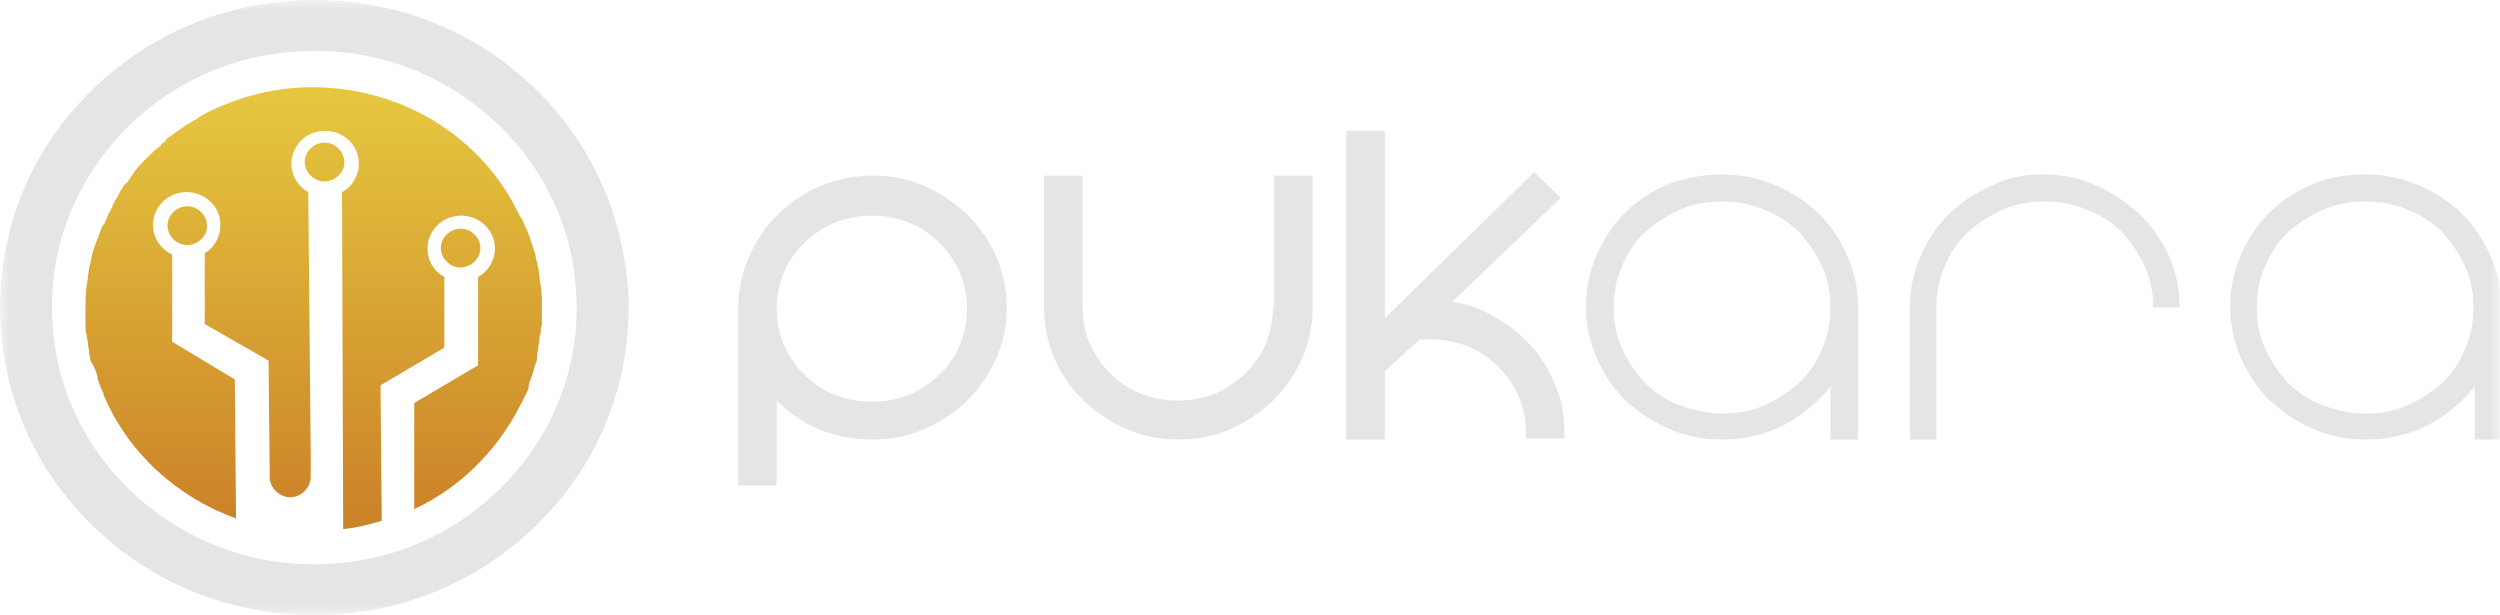 <svg width="126" height="31" viewBox="0 0 126 31" fill="none" xmlns="http://www.w3.org/2000/svg">
<g clip-path="url(#clip0_278_501)">
<mask id="mask0_278_501" style="mask-type:luminance" maskUnits="userSpaceOnUse" x="0" y="0" width="126" height="31">
<path d="M126 0H0V31H126V0Z" fill="white"/>
</mask>
<g mask="url(#mask0_278_501)">
<path d="M48.737 10.808C48.13 10.214 47.402 9.739 46.612 9.383C45.824 9.027 44.913 8.849 44.003 8.849C43.032 8.849 42.182 9.027 41.332 9.383C40.483 9.739 39.815 10.214 39.208 10.808C38.601 11.402 38.115 12.115 37.751 12.946C37.387 13.778 37.205 14.609 37.205 15.559V24.467H39.147V20.192C39.633 20.667 40.24 21.142 40.847 21.439C41.757 21.914 42.85 22.151 44.003 22.151C44.913 22.151 45.824 21.973 46.612 21.617C47.402 21.261 48.13 20.785 48.737 20.192C49.344 19.598 49.829 18.885 50.194 18.113C50.558 17.282 50.74 16.45 50.74 15.5C50.74 14.609 50.558 13.718 50.194 12.887C49.829 12.056 49.344 11.402 48.737 10.808ZM43.942 20.251C43.275 20.251 42.667 20.132 42.061 19.895C41.453 19.657 40.968 19.301 40.543 18.885C40.118 18.469 39.754 17.935 39.511 17.4C39.269 16.806 39.147 16.213 39.147 15.559C39.147 14.906 39.269 14.312 39.511 13.718C39.754 13.124 40.118 12.649 40.543 12.234C40.968 11.818 41.514 11.462 42.061 11.224C42.667 10.987 43.275 10.868 43.942 10.868C44.61 10.868 45.217 10.987 45.824 11.224C46.431 11.462 46.916 11.818 47.341 12.234C47.766 12.649 48.13 13.184 48.373 13.718C48.615 14.312 48.737 14.906 48.737 15.559C48.737 16.213 48.615 16.806 48.373 17.4C48.13 17.994 47.766 18.469 47.341 18.885C46.916 19.301 46.37 19.657 45.824 19.895C45.217 20.132 44.61 20.251 43.942 20.251Z" fill="#E5E5E5"/>
<path d="M64.153 15.5C64.153 16.153 64.032 16.747 63.789 17.341C63.547 17.935 63.182 18.41 62.757 18.826C62.333 19.241 61.786 19.598 61.24 19.835C60.633 20.073 60.026 20.192 59.358 20.192C58.691 20.192 58.084 20.073 57.477 19.835C56.87 19.598 56.385 19.241 55.96 18.826C55.535 18.41 55.17 17.875 54.928 17.341C54.685 16.747 54.564 16.153 54.564 15.5V8.849H52.622V15.5C52.622 16.45 52.803 17.282 53.168 18.113C53.532 18.944 54.017 19.598 54.624 20.192C55.231 20.785 55.96 21.261 56.749 21.617C57.598 21.973 58.448 22.151 59.419 22.151C60.33 22.151 61.24 21.973 62.029 21.617C62.818 21.261 63.547 20.785 64.153 20.192C64.76 19.598 65.246 18.885 65.61 18.113C65.974 17.282 66.156 16.45 66.156 15.5V8.849H64.214V15.5H64.153Z" fill="#E5E5E5"/>
<path d="M78.356 19.36C78.052 18.588 77.627 17.875 77.02 17.282C76.474 16.688 75.806 16.213 75.017 15.797C74.471 15.5 73.864 15.322 73.197 15.203L78.659 9.977L77.324 8.671L69.798 16.035V6.592H67.856V22.151H69.798V18.707L71.558 17.104H72.104C72.772 17.104 73.379 17.222 73.986 17.46C74.593 17.697 75.078 18.054 75.503 18.469C75.928 18.885 76.292 19.419 76.535 19.954C76.778 20.548 76.899 21.142 76.899 21.795V22.092H78.841V21.795C78.841 20.964 78.72 20.132 78.356 19.36Z" fill="#E5E5E5"/>
<path d="M86.792 8.789C87.763 8.789 88.612 8.967 89.462 9.324C90.312 9.68 91.04 10.155 91.647 10.749C92.254 11.343 92.74 12.056 93.104 12.887C93.468 13.718 93.65 14.55 93.65 15.5V22.151H92.254V19.479C91.647 20.251 90.858 20.904 89.887 21.439C88.916 21.914 87.884 22.151 86.792 22.151C85.82 22.151 84.91 21.973 84.121 21.617C83.272 21.261 82.604 20.785 81.936 20.192C81.329 19.598 80.844 18.885 80.48 18.054C80.115 17.222 79.933 16.391 79.933 15.441C79.933 14.49 80.115 13.659 80.48 12.828C80.844 11.996 81.329 11.284 81.936 10.69C82.543 10.096 83.272 9.621 84.121 9.264C84.971 8.967 85.82 8.789 86.792 8.789ZM86.792 20.845C87.52 20.845 88.248 20.726 88.916 20.429C89.584 20.132 90.13 19.776 90.676 19.301C91.162 18.826 91.586 18.232 91.829 17.578C92.133 16.925 92.254 16.213 92.254 15.5C92.254 14.787 92.133 14.075 91.829 13.421C91.526 12.768 91.162 12.234 90.676 11.699C90.191 11.224 89.584 10.808 88.916 10.571C88.248 10.274 87.52 10.155 86.792 10.155C86.064 10.155 85.335 10.274 84.667 10.571C84 10.868 83.453 11.224 82.907 11.699C82.422 12.174 81.997 12.768 81.754 13.421C81.451 14.075 81.329 14.787 81.329 15.5C81.329 16.213 81.451 16.925 81.754 17.578C82.058 18.232 82.422 18.766 82.907 19.301C83.393 19.776 84 20.192 84.667 20.429C85.335 20.667 86.064 20.845 86.792 20.845Z" fill="#E5E5E5"/>
<path d="M102.997 8.789C103.907 8.789 104.818 8.967 105.607 9.324C106.396 9.68 107.124 10.155 107.792 10.749C108.399 11.343 108.945 12.056 109.309 12.887C109.673 13.718 109.855 14.55 109.855 15.5H108.52C108.52 14.787 108.399 14.075 108.095 13.421C107.792 12.768 107.428 12.234 106.942 11.699C106.456 11.224 105.85 10.808 105.182 10.571C104.514 10.274 103.786 10.155 103.058 10.155C102.329 10.155 101.601 10.274 100.933 10.571C100.266 10.868 99.719 11.224 99.173 11.699C98.688 12.174 98.263 12.768 98.02 13.421C97.717 14.075 97.595 14.787 97.595 15.5V22.151H96.26V15.5C96.26 14.55 96.442 13.718 96.806 12.887C97.17 12.056 97.656 11.343 98.263 10.749C98.87 10.155 99.598 9.68 100.448 9.324C101.115 8.967 102.026 8.789 102.997 8.789Z" fill="#E5E5E5"/>
<path d="M119.202 8.789C120.174 8.789 121.023 8.967 121.873 9.324C122.723 9.68 123.451 10.155 124.058 10.749C124.665 11.343 125.15 12.056 125.514 12.887C125.879 13.718 126.061 14.55 126.061 15.5V22.151H124.725V19.479C124.119 20.251 123.33 20.904 122.358 21.439C121.387 21.914 120.356 22.151 119.263 22.151C118.292 22.151 117.382 21.973 116.593 21.617C115.743 21.261 115.075 20.785 114.408 20.192C113.801 19.598 113.315 18.885 112.951 18.054C112.587 17.222 112.405 16.391 112.405 15.441C112.405 14.49 112.587 13.659 112.951 12.828C113.315 11.996 113.801 11.284 114.408 10.69C115.015 10.096 115.743 9.621 116.593 9.264C117.321 8.967 118.231 8.789 119.202 8.789ZM119.202 20.845C119.931 20.845 120.659 20.726 121.327 20.429C121.994 20.132 122.541 19.776 123.087 19.301C123.572 18.826 123.997 18.232 124.24 17.578C124.544 16.925 124.665 16.213 124.665 15.5C124.665 14.787 124.544 14.075 124.24 13.421C123.936 12.768 123.572 12.234 123.087 11.699C122.601 11.224 121.994 10.808 121.327 10.571C120.659 10.274 119.931 10.155 119.202 10.155C118.474 10.155 117.746 10.274 117.078 10.571C116.411 10.868 115.864 11.224 115.318 11.699C114.833 12.174 114.408 12.768 114.165 13.421C113.861 14.075 113.74 14.787 113.74 15.5C113.74 16.213 113.861 16.925 114.165 17.578C114.468 18.232 114.833 18.766 115.318 19.301C115.804 19.776 116.411 20.192 117.078 20.429C117.746 20.667 118.413 20.845 119.202 20.845Z" fill="#E5E5E5"/>
<path d="M27.251 14.372C27.191 14.075 27.191 13.837 27.13 13.54C27.13 13.421 27.069 13.362 27.069 13.243C27.009 13.065 27.009 12.887 26.948 12.709C26.887 12.531 26.826 12.352 26.766 12.174C26.705 11.937 26.584 11.64 26.462 11.402C26.402 11.224 26.341 11.046 26.22 10.927C26.098 10.69 25.977 10.452 25.855 10.215C23.913 6.711 20.089 4.395 15.72 4.395C13.838 4.395 12.078 4.87 10.5 5.642C10.257 5.761 10.075 5.879 9.893 5.998C9.832 6.057 9.771 6.057 9.711 6.117C9.589 6.176 9.529 6.236 9.407 6.295C9.286 6.354 9.165 6.473 9.043 6.533C8.982 6.592 8.861 6.651 8.8 6.711C8.74 6.77 8.618 6.829 8.558 6.889C8.436 6.948 8.376 7.008 8.315 7.126C8.254 7.186 8.133 7.245 8.072 7.364C7.951 7.423 7.89 7.542 7.769 7.602C7.708 7.661 7.647 7.72 7.587 7.78C7.465 7.898 7.404 7.958 7.283 8.077C7.222 8.136 7.162 8.195 7.101 8.255C6.98 8.374 6.919 8.492 6.858 8.552C6.798 8.611 6.737 8.67 6.737 8.73C6.676 8.789 6.615 8.908 6.555 8.967C6.494 9.086 6.433 9.205 6.312 9.264C6.13 9.502 6.008 9.739 5.887 9.977C5.766 10.155 5.705 10.274 5.644 10.452C5.584 10.63 5.462 10.749 5.402 10.927C5.341 11.105 5.28 11.284 5.159 11.402C5.037 11.64 4.977 11.937 4.855 12.174C4.795 12.352 4.734 12.531 4.673 12.709C4.613 12.887 4.613 13.065 4.552 13.243C4.552 13.362 4.491 13.421 4.491 13.54C4.43 13.837 4.43 14.075 4.37 14.372C4.309 14.728 4.309 15.144 4.309 15.5C4.309 15.619 4.309 15.797 4.309 15.916C4.309 15.975 4.309 15.975 4.309 16.035C4.309 16.153 4.309 16.272 4.309 16.45V16.51C4.309 16.628 4.309 16.747 4.37 16.866V16.925C4.37 17.044 4.43 17.163 4.43 17.282V17.341C4.43 17.46 4.491 17.578 4.491 17.697V17.757C4.491 17.875 4.552 17.994 4.552 18.113V18.172C4.795 18.529 4.855 18.766 4.916 19.004V19.063C4.977 19.301 5.098 19.598 5.219 19.835C5.219 19.835 5.219 19.835 5.219 19.895C6.433 22.805 8.922 25.061 11.896 26.13L11.835 19.123L8.679 17.222V12.828C8.133 12.59 7.708 11.996 7.708 11.343C7.708 10.452 8.436 9.68 9.407 9.68C10.318 9.68 11.107 10.393 11.107 11.343C11.107 11.937 10.803 12.471 10.318 12.768V16.331L13.534 18.172L13.595 24.052C13.595 24.586 14.081 25.061 14.627 25.061C15.173 25.061 15.659 24.586 15.659 24.052V23.517V22.805L15.537 9.68C14.991 9.383 14.688 8.849 14.688 8.255C14.688 7.364 15.416 6.592 16.387 6.592C17.297 6.592 18.087 7.305 18.087 8.255C18.087 8.849 17.722 9.443 17.237 9.68L17.297 26.665C17.965 26.605 18.633 26.427 19.24 26.249L19.179 19.419L22.396 17.519V13.956C21.849 13.659 21.546 13.124 21.546 12.531C21.546 11.64 22.274 10.868 23.245 10.868C24.156 10.868 24.945 11.581 24.945 12.531C24.945 13.124 24.581 13.718 24.095 13.956V18.41L20.878 20.31V25.655C23.185 24.586 25.006 22.745 26.159 20.548C26.22 20.429 26.28 20.31 26.341 20.192C26.402 20.073 26.462 19.954 26.523 19.835C26.584 19.716 26.644 19.598 26.644 19.479V19.419C26.705 19.182 26.826 18.945 26.887 18.707V18.648C26.948 18.529 26.948 18.41 27.009 18.291C27.069 18.172 27.069 18.054 27.069 17.935V17.875C27.069 17.757 27.13 17.697 27.13 17.578V17.519C27.13 17.4 27.191 17.282 27.191 17.163V17.104C27.191 16.985 27.191 16.925 27.251 16.806V16.747C27.251 16.628 27.251 16.51 27.312 16.391V16.331C27.312 16.213 27.312 16.094 27.312 16.035C27.312 15.975 27.312 15.975 27.312 15.916C27.312 15.797 27.312 15.678 27.312 15.559C27.312 15.084 27.312 14.728 27.251 14.372Z" fill="url(#paint0_linear_278_501)"/>
<path d="M10.075 10.63C9.65 10.274 9.043 10.333 8.679 10.749C8.315 11.165 8.376 11.759 8.8 12.115C9.225 12.471 9.832 12.412 10.196 11.996C10.561 11.64 10.5 10.987 10.075 10.63Z" fill="url(#paint1_linear_278_501)"/>
<path d="M16.994 7.423C16.57 7.067 15.963 7.126 15.598 7.542C15.234 7.958 15.295 8.552 15.72 8.908C16.145 9.264 16.752 9.205 17.116 8.789C17.48 8.433 17.419 7.78 16.994 7.423Z" fill="url(#paint2_linear_278_501)"/>
<path d="M23.974 13.124C24.338 12.709 24.277 12.115 23.852 11.759C23.427 11.402 22.821 11.462 22.456 11.877C22.092 12.293 22.153 12.887 22.578 13.243C22.942 13.6 23.61 13.54 23.974 13.124Z" fill="url(#paint3_linear_278_501)"/>
<path d="M27.919 25.536C30.468 22.626 31.682 19.063 31.682 15.5C31.682 15.084 31.682 14.669 31.621 14.253C31.257 10.274 29.436 6.473 26.098 3.682C23.124 1.188 19.483 0 15.841 0C15.416 0 14.991 0 14.566 0.059C10.5 0.356 6.616 2.197 3.763 5.464C1.214 8.374 0 11.937 0 15.5C0 15.916 0 16.331 0.061 16.747C0.364 20.726 2.246 24.527 5.584 27.318C8.558 29.812 12.199 31 15.841 31C16.266 31 16.691 31 17.176 30.941C21.182 30.644 25.067 28.803 27.919 25.536ZM25.916 23.874C23.549 26.605 20.272 28.149 16.933 28.387C13.535 28.684 10.075 27.674 7.283 25.358C4.491 23.042 2.913 19.835 2.671 16.569C2.367 13.243 3.399 9.858 5.766 7.126C8.133 4.395 11.41 2.851 14.749 2.613C18.147 2.316 21.607 3.326 24.399 5.642C27.191 7.958 28.769 11.165 29.012 14.431C29.315 17.757 28.283 21.142 25.916 23.874Z" fill="#E5E5E5"/>
</g>
</g>
<defs>
<linearGradient id="paint0_linear_278_501" x1="15.841" y1="1.731" x2="15.841" y2="25.563" gradientUnits="userSpaceOnUse">
<stop stop-color="#E9CF41"/>
<stop offset="0.029" stop-color="#E8CE41"/>
<stop offset="1" stop-color="#CC8429"/>
</linearGradient>
<linearGradient id="paint1_linear_278_501" x1="9.42" y1="1.731" x2="9.42" y2="25.563" gradientUnits="userSpaceOnUse">
<stop stop-color="#E9CF41"/>
<stop offset="0.029" stop-color="#E8CE41"/>
<stop offset="1" stop-color="#CC8429"/>
</linearGradient>
<linearGradient id="paint2_linear_278_501" x1="16.345" y1="1.731" x2="16.345" y2="25.563" gradientUnits="userSpaceOnUse">
<stop stop-color="#E9CF41"/>
<stop offset="0.029" stop-color="#E8CE41"/>
<stop offset="1" stop-color="#CC8429"/>
</linearGradient>
<linearGradient id="paint3_linear_278_501" x1="23.195" y1="1.731" x2="23.195" y2="25.563" gradientUnits="userSpaceOnUse">
<stop stop-color="#E9CF41"/>
<stop offset="0.029" stop-color="#E8CE41"/>
<stop offset="1" stop-color="#CC8429"/>
</linearGradient>
<clipPath id="clip0_278_501">
<rect width="126" height="31" fill="white"/>
</clipPath>
</defs>
</svg>
